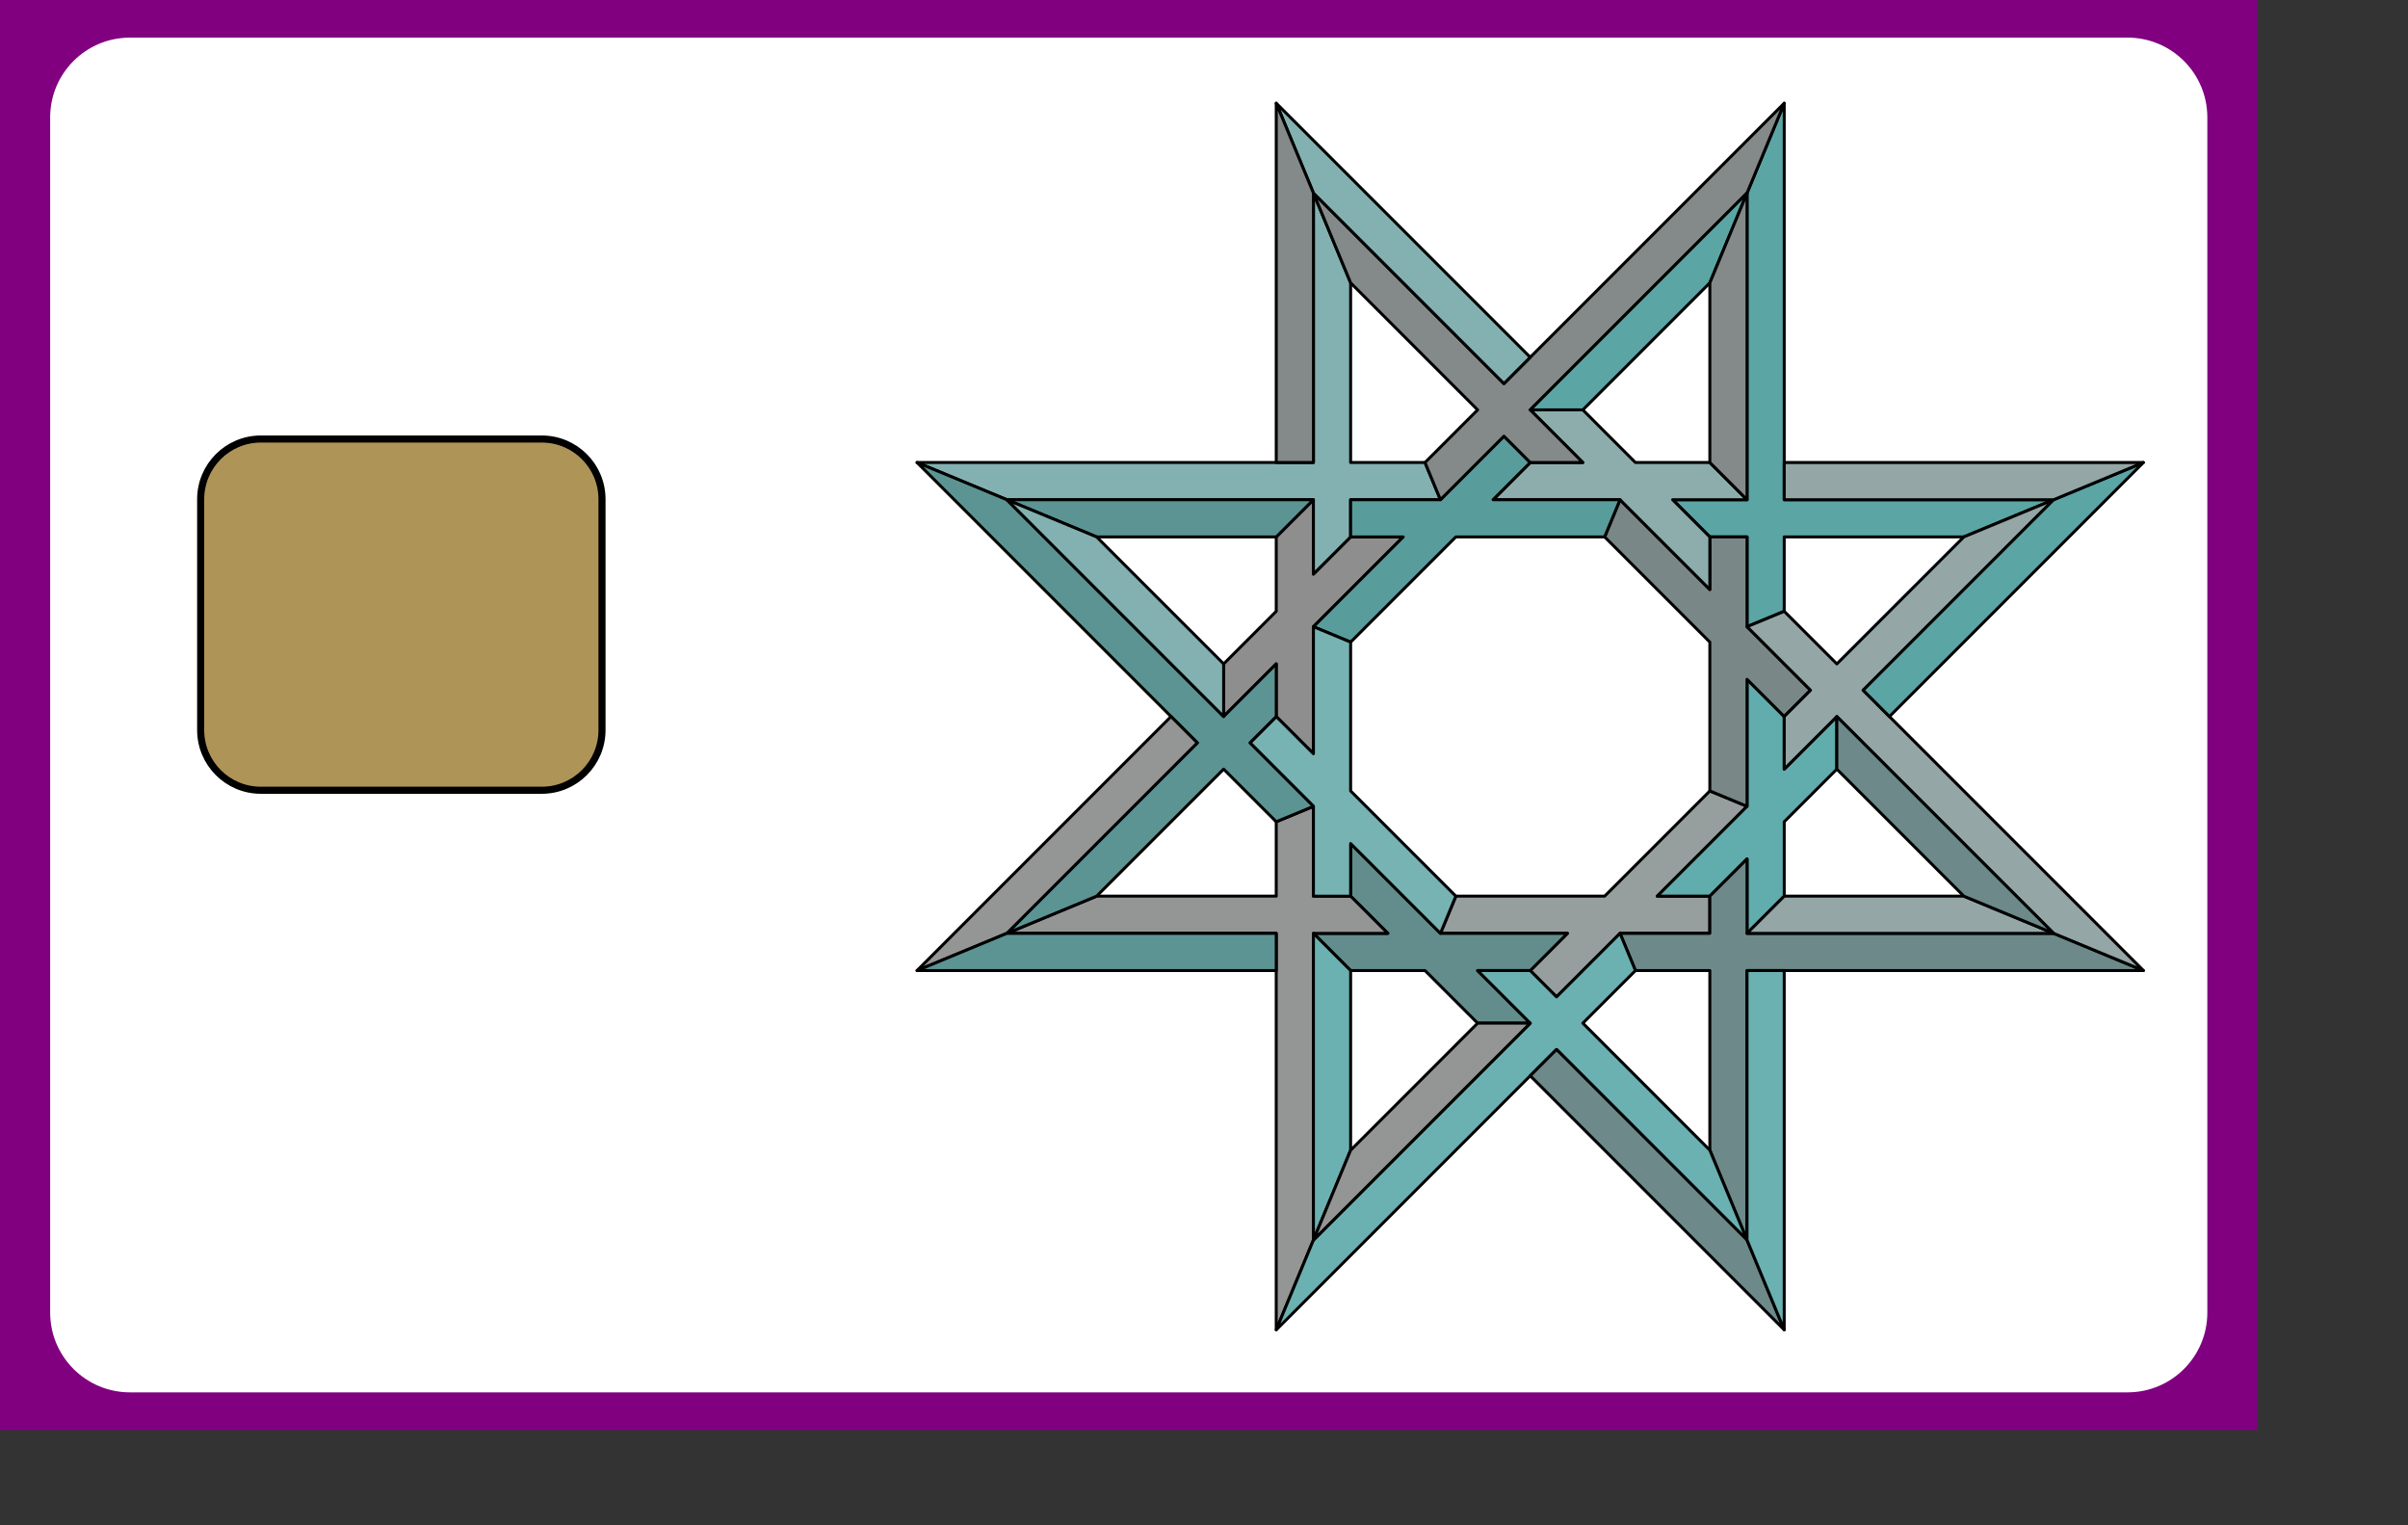 <?xml version="1.0" encoding="UTF-8" standalone="no"?>
<svg
    xmlns:dc="http://purl.org/dc/elements/1.1/"
    xmlns:cc="http://creativecommons.org/ns#"
    xmlns:rdf="http://www.w3.org/1999/02/22-rdf-syntax-ns#"
    xmlns:svg="http://www.w3.org/2000/svg"
    xmlns="http://www.w3.org/2000/svg"
    xmlns:sodipodi="http://sodipodi.sourceforge.net/DTD/sodipodi-0.dtd"
    xmlns:inkscape="http://www.inkscape.org/namespaces/inkscape"
    width="9cm"
    height="5.7cm"
    id="svg2"
    version="1.1"
    inkscape:version="0.91pre3 r13670"
    sodipodi:docname="Card_Preview.svg">
   <rect width="100%" height="100%" fill="#333333" stroke="none"/>
   <sodipodi:namedview
       pagecolor="#ffffff"
       bordercolor="#666666"
       borderopacity="1"
       objecttolerance="10"
       gridtolerance="10"
       guidetolerance="10"
       inkscape:pageopacity="0"
       inkscape:pageshadow="2"
       inkscape:window-width="1051"
       inkscape:window-height="562"
       id="namedview111"
       showgrid="false"
       units="cm"
       fit-margin-top="0"
       fit-margin-left="0"
       fit-margin-right="0"
       fit-margin-bottom="0"
       inkscape:zoom="1.2685914"
       inkscape:cx="148.11606"
       inkscape:cy="125.49473"
       inkscape:window-x="0"
       inkscape:window-y="0"
       inkscape:window-maximized="0"
       inkscape:current-layer="g41" />
   <desc
       id="desc4">C:\home\OCTAGRAM\Dropbox\Work\ÅÑÌÀÐÒ\Card.dxf - scale = 1.000000, origin = (0.000000, 0.000000), auto = False</desc>
   <defs
       id="defs6">
      <marker
          refY="0"
          refX="0"
          style="overflow:visible"
          id="DistanceX"
          orient="auto">
         <path
             style="stroke:#000000;stroke-width:0.5"
             d="M 3,-3 -3,3 M 0,-5 0,5"
             id="path9"
             inkscape:connector-curvature="0" />
      </marker>
      <pattern
          height="8"
          width="8"
          patternUnits="userSpaceOnUse"
          y="0"
          x="0"
          id="Hatch">
         <path
             linecap="square"
             stroke="#000000"
             stroke-width="0.25"
             d="M8 4 l-4,4"
             id="path12" />
         <path
             linecap="square"
             stroke="#000000"
             stroke-width="0.25"
             d="M6 2 l-4,4"
             id="path14" />
         <path
             linecap="square"
             stroke="#000000"
             stroke-width="0.25"
             d="M4 0 l-4,4"
             id="path16" />
      </pattern>
      <symbol
          id="*Model_Space" />
      <symbol
          id="*Paper_Space" />
      <symbol
          id="*Paper_Space0" />
      <symbol
          id="_ARCHTICK" />
      <symbol
          id="_OPEN30">
         <path
             style="fill:none;stroke:#000000;stroke-linecap:round"
             d="M -3.543,1051.413 0,1052.362"
             id="path23"
             inkscape:connector-curvature="0" />
         <path
             style="fill:none;stroke:#000000;stroke-linecap:round"
             d="m 0,1052.362 -3.543,0.949"
             id="path25"
             inkscape:connector-curvature="0" />
         <path
             style="fill:none;stroke:#000000;stroke-linecap:round"
             d="m 0,1052.362 -3.543,0"
             id="path27"
             inkscape:connector-curvature="0" />
      </symbol>
      <symbol
          id="_DOT">
         <path
             style="fill:none;stroke:#000000;stroke-linecap:round"
             d="m -1.772,1052.362 -1.772,0"
             id="path30"
             inkscape:connector-curvature="0" />
      </symbol>
      <symbol
          id="*Paper_Space4" />
      <symbol
          id="*Paper_Space5" />
      <symbol
          id="*Paper_Space6" />
      <symbol
          id="*Paper_Space7" />
      <symbol
          id="*Paper_Space8" />
   </defs>
   <g
       inkscape:label="0"
       inkscape:groupmode="layer"
       id="g37"
       transform="translate(0,-850.394)" />
   <g
       inkscape:label="Defpoints"
       inkscape:groupmode="layer"
       id="g39"
       transform="translate(0,-850.394)" />
   <g
       inkscape:label="ÐÑÐµÐ¼ÐµÐ½Ð½ÑÐµ"
       inkscape:groupmode="layer"
       id="g41"
       transform="translate(0,-850.394)">
      <path
          style="fill:#800080;fill-opacity:1;stroke:none;stroke-opacity:1"
          d="m 0,1052.362 318.898,0 0,-201.969 -318.898,0 0,201.969 z"
          id="path43"
          inkscape:connector-curvature="0" />
      <path
          id="path59"
          style="fill:#ffffff;fill-opacity:1;stroke:none;stroke-opacity:1"
          d="m 18.354,1047.047 282.189,0 c 6.223,0 11.268,-5.045 11.268,-11.268 l 0,-168.803 c 0,-6.223 -5.045,-11.268 -11.268,-11.268 l -282.189,0 c -6.223,0 -11.268,5.045 -11.268,11.268 l 0,168.803 c 9.4e-6,6.223 5.045,11.268 11.268,11.268 z"
          inkscape:connector-curvature="0"
          sodipodi:nodetypes="ccccccccc" />
      <path
          id="path75"
          style="fill:#af9457;stroke:#000000;stroke-opacity:1;fill-opacity:1"
          d="m 36.85,962.008 39.685,0 c 4.697,0 8.504,-3.807 8.504,-8.504 l 0,-32.598 c 2e-6,-4.697 -3.807,-8.504 -8.504,-8.504 l -39.685,0 c -4.697,0 -8.504,3.807 -8.504,8.504 l 0,32.598 c 4e-6,4.697 3.807,8.504 8.504,8.504 z"
          inkscape:connector-curvature="0"
          sodipodi:nodetypes="ccccccccc" />
      <g
          id="g4972"
          transform="matrix(1.206,0,0,1.206,111.297,-132.694)">
         <path
             sodipodi:nodetypes="ccccccccccccc"
             inkscape:connector-curvature="0"
             id="path57"
             d="m 91.311,924.471 -14.875,0 1.805,-4.357 17.428,0 12.323,-12.322 4.357,1.803 -10.519,10.52 6.162,0 0,4.357 -10.519,0 -7.438,7.44 -3.081,-3.08 z"
             style="opacity:1;fill:#969e9e;fill-opacity:1;stroke:#000000;stroke-width:0.346;stroke-linecap:round;stroke-linejoin:round;stroke-miterlimit:4;stroke-dasharray:none;stroke-opacity:1" />
         <path
             sodipodi:nodetypes="ccccccccccccc"
             inkscape:connector-curvature="0"
             id="path119"
             d="m 112.348,915.758 -4.357,4.357 -6.162,0 10.519,-10.518 0,-14.874 4.357,4.357 0,6.163 6.162,-6.163 0,6.163 -6.162,6.16 0,8.713 -4.357,4.357 z"
             style="opacity:1;fill:#61acac;fill-opacity:1;stroke:#000000;stroke-width:0.346;stroke-linecap:round;stroke-linejoin:round;stroke-miterlimit:4;stroke-dasharray:none;stroke-opacity:1" />
         <path
             sodipodi:nodetypes="ccccccccccccc"
             inkscape:connector-curvature="0"
             id="path123"
             d="m 116.704,878.043 21.037,0 10.518,-4.357 -31.555,0 0,-46.432 -4.357,10.519 0,35.913 -8.714,0 4.357,4.357 4.357,0 0,10.515 4.357,-1.802 z"
             style="opacity:1;fill:#5ba5a5;fill-opacity:1;stroke:#000000;stroke-width:0.346;stroke-linecap:round;stroke-linejoin:round;stroke-miterlimit:4;stroke-dasharray:none;stroke-opacity:1" />
         <path
             sodipodi:nodetypes="ccccccccccccc"
             inkscape:connector-curvature="0"
             id="path131"
             d="m 107.991,884.202 0,-6.16 4.357,0 0,10.515 7.438,7.441 -3.081,3.08 -4.357,-4.357 0,14.874 -4.357,-1.804 0,-17.427 -12.323,-12.322 1.805,-4.357 z"
             style="opacity:1;fill:#798787;fill-opacity:1;stroke:#000000;stroke-width:0.346;stroke-linecap:round;stroke-linejoin:round;stroke-miterlimit:4;stroke-dasharray:none;stroke-opacity:1" />
         <path
             sodipodi:nodetypes="ccccccccccccc"
             inkscape:connector-curvature="0"
             id="path143"
             d="m 93.115,869.33 -6.162,0 -4.357,4.357 14.875,0 10.519,10.516 0,-6.16 -4.357,-4.357 8.714,0 -4.357,-4.357 -8.714,0 -6.162,-6.163 -6.162,0 z"
             style="opacity:1;fill:#8dadad;fill-opacity:1;stroke:#000000;stroke-width:0.346;stroke-linecap:round;stroke-linejoin:round;stroke-miterlimit:4;stroke-dasharray:none;stroke-opacity:1" />
         <path
             sodipodi:nodetypes="ccccccccccccc"
             inkscape:connector-curvature="0"
             id="path175"
             d="m 61.56,882.399 4.357,-4.357 6.162,0 -10.519,10.516 0,14.876 -4.357,-4.357 0,-6.163 -6.162,6.163 0,-6.163 6.162,-6.16 0,-8.713 4.357,-4.357 z"
             style="opacity:1;fill:#8e8e8e;fill-opacity:1;stroke:#000000;stroke-width:0.346;stroke-linecap:round;stroke-linejoin:round;stroke-miterlimit:4;stroke-dasharray:none;stroke-opacity:1" />
         <path
             sodipodi:nodetypes="ccccccccccccc"
             inkscape:connector-curvature="0"
             id="path217"
             d="m 65.917,913.955 0,6.16 4.357,4.357 -8.714,0 4.357,4.36 8.714,0 6.162,6.16 6.162,0 -6.162,-6.16 6.162,0 4.357,-4.36 -14.875,0 z"
             style="opacity:1;fill:#638d8d;fill-opacity:1;stroke:#000000;stroke-width:0.346;stroke-linecap:round;stroke-linejoin:round;stroke-miterlimit:4;stroke-dasharray:none;stroke-opacity:1" />
         <path
             sodipodi:nodetypes="ccccccccccccc"
             inkscape:connector-curvature="0"
             id="path231"
             d="m 25.647,924.472 31.555,-9e-4 0,46.432 4.357,-10.517 0,-35.915 8.714,0 -4.357,-4.357 -4.357,0 0,-10.516 -4.357,1.802 0,8.713 -21.037,0 z"
             style="opacity:1;fill:#949595;fill-opacity:1;stroke:#000000;stroke-width:0.346;stroke-linecap:round;stroke-linejoin:round;stroke-miterlimit:4;stroke-dasharray:none;stroke-opacity:1" />
         <path
             sodipodi:nodetypes="ccccccccccccc"
             inkscape:connector-curvature="0"
             id="path259"
             d="m 65.917,873.686 10.519,0 -1.805,-4.357 -8.714,0 0,-21.039 -4.357,-10.517 0,31.556 -46.431,0 10.518,4.357 35.912,0 0,8.713 4.357,-4.357 z"
             style="opacity:1;fill:#83b1b1;fill-opacity:1;stroke:#000000;stroke-width:0.346;stroke-linecap:round;stroke-linejoin:round;stroke-miterlimit:4;stroke-dasharray:none;stroke-opacity:1" />
         <path
             sodipodi:nodetypes="ccccccccccccc"
             inkscape:connector-curvature="0"
             id="path291"
             d="m 107.991,924.471 0,-4.357 4.357,-4.357 0,8.713 35.912,9e-4 10.518,4.359 -46.431,0 0,31.555 -4.357,-10.519 0,-21.036 -8.714,0 -1.805,-4.36 z"
             style="opacity:1;fill:#6d8989;fill-opacity:1;stroke:#000000;stroke-width:0.346;stroke-linecap:round;stroke-linejoin:round;stroke-miterlimit:4;stroke-dasharray:none;stroke-opacity:1" />
         <path
             sodipodi:nodetypes="ccccccccccccc"
             inkscape:connector-curvature="0"
             id="path335"
             d="m 61.56,960.386 -4.357,10.517 32.832,-32.832 22.313,22.315 -4.357,-10.519 -14.875,-14.876 6.162,-6.16 -1.805,-4.36 -7.438,7.44 -3.081,-3.08 -6.162,0 6.162,6.16 z"
             style="opacity:1;fill:#6bb1b1;fill-opacity:1;stroke:#000000;stroke-width:0.346;stroke-linecap:round;stroke-linejoin:round;stroke-miterlimit:4;stroke-dasharray:none;stroke-opacity:1" />
         <path
             sodipodi:nodetypes="ccccccccccccc"
             inkscape:connector-curvature="0"
             id="path4549"
             d="m 65.917,873.686 10.519,0 7.438,-7.44 3.081,3.083 -4.357,4.357 14.875,0 -1.805,4.357 -17.428,0 -12.323,12.322 -4.357,-1.803 10.519,-10.52 -6.162,0 z"
             style="opacity:1;fill:#599c9c;fill-opacity:1;stroke:#000000;stroke-width:0.346;stroke-linecap:round;stroke-linejoin:round;stroke-miterlimit:4;stroke-dasharray:none;stroke-opacity:1" />
         <path
             sodipodi:nodetypes="ccccccccccccc"
             inkscape:connector-curvature="0"
             id="path4563"
             d="m 61.56,903.435 0,-14.874 4.357,1.805 0,17.427 12.323,12.322 -1.805,4.357 -10.519,-10.516 0,6.16 -4.357,0 0,-10.516 -7.438,-7.44 3.081,-3.08 z"
             style="opacity:1;fill:#77b3b3;fill-opacity:1;stroke:#000000;stroke-width:0.346;stroke-linecap:round;stroke-linejoin:round;stroke-miterlimit:4;stroke-dasharray:none;stroke-opacity:1" />
         <path
             sodipodi:nodetypes="ccccccccccccc"
             inkscape:connector-curvature="0"
             d="m 47.961,902.159 -22.313,22.313 10.518,-4.358 14.875,-14.872 6.162,6.159 4.357,-1.802 -7.438,-7.441 3.081,-3.08 0,-6.163 -6.162,6.163 -25.394,-25.392 -10.518,-4.357 z"
             style="opacity:1;fill:#5c9494;fill-opacity:1;stroke:#000000;stroke-width:0.346;stroke-linecap:round;stroke-linejoin:round;stroke-miterlimit:4;stroke-dasharray:none;stroke-opacity:1"
             id="path4586" />
         <path
             sodipodi:nodetypes="ccccccccccccc"
             inkscape:connector-curvature="0"
             id="path4707"
             d="m 158.778,928.831 -32.832,-32.832 22.313,-22.313 -10.518,4.357 -14.875,14.873 -6.162,-6.16 -4.357,1.801 7.438,7.441 -3.081,3.08 0,6.163 6.162,-6.163 25.394,25.393 z"
             style="opacity:1;fill:#94a6a6;fill-opacity:1;stroke:#000000;stroke-width:0.346;stroke-linecap:round;stroke-linejoin:round;stroke-miterlimit:4;stroke-dasharray:none;stroke-opacity:1" />
         <path
             sodipodi:nodetypes="ccccccccccccc"
             inkscape:connector-curvature="0"
             id="path4793"
             d="m 74.63,869.33 6.162,-6.163 -14.875,-14.876 -4.357,-10.517 22.313,22.313 32.832,-32.832 -4.357,10.519 -25.394,25.393 6.162,6.163 -6.162,0 -3.081,-3.083 -7.438,7.44 z"
             style="opacity:1;fill:#848989;fill-opacity:1;stroke:#000000;stroke-width:0.346;stroke-linecap:round;stroke-linejoin:round;stroke-miterlimit:4;stroke-dasharray:none;stroke-opacity:1" />
         <path
             sodipodi:nodetypes="ccccc"
             inkscape:connector-curvature="0"
             d="m 61.56,837.773 22.313,22.314 3.081,-3.083 -29.751,-29.749 z"
             style="opacity:1;fill:#83b1b1;fill-opacity:1;stroke:#000000;stroke-width:0.346;stroke-linecap:round;stroke-linejoin:round;stroke-miterlimit:4;stroke-dasharray:none;stroke-opacity:1"
             id="path4801" />
         <path
             sodipodi:nodetypes="ccccc"
             inkscape:connector-curvature="0"
             d="m 61.56,837.773 0,31.556 -4.357,0 0,-42.075 z"
             style="opacity:1;fill:#848989;fill-opacity:1;stroke:#000000;stroke-width:0.346;stroke-linecap:round;stroke-linejoin:round;stroke-miterlimit:4;stroke-dasharray:none;stroke-opacity:1"
             id="path4815" />
         <path
             sodipodi:nodetypes="ccccc"
             inkscape:connector-curvature="0"
             d="m 107.991,848.29 4.357,-10.517 -25.394,25.393 6.162,0 z"
             style="opacity:1;fill:#5ba5a5;fill-opacity:1;stroke:#000000;stroke-width:0.346;stroke-linecap:round;stroke-linejoin:round;stroke-miterlimit:4;stroke-dasharray:none;stroke-opacity:1"
             id="path4844" />
         <path
             sodipodi:nodetypes="ccccc"
             inkscape:connector-curvature="0"
             d="m 107.991,869.33 0,-21.039 4.357,-10.517 0,35.913 z"
             style="opacity:1;fill:#848989;fill-opacity:1;stroke:#000000;stroke-width:0.346;stroke-linecap:round;stroke-linejoin:round;stroke-miterlimit:4;stroke-dasharray:none;stroke-opacity:1"
             id="path4840" />
         <path
             sodipodi:nodetypes="ccccc"
             inkscape:connector-curvature="0"
             d="m 15.129,928.831 29.751,-29.753 3.081,3.081 -22.313,22.313 z"
             style="opacity:1;fill:#949595;fill-opacity:1;stroke:#000000;stroke-width:0.346;stroke-linecap:round;stroke-linejoin:round;stroke-miterlimit:4;stroke-dasharray:none;stroke-opacity:1"
             id="path4853" />
         <path
             sodipodi:nodetypes="ccccc"
             inkscape:connector-curvature="0"
             d="m 25.647,873.686 35.912,0 -4.357,4.357 -21.037,0 z"
             style="opacity:1;fill:#5c9494;fill-opacity:1;stroke:#000000;stroke-width:0.346;stroke-linecap:round;stroke-linejoin:round;stroke-miterlimit:4;stroke-dasharray:none;stroke-opacity:1"
             id="path4869" />
         <path
             sodipodi:nodetypes="ccccc"
             inkscape:connector-curvature="0"
             d="m 36.166,878.043 -10.518,-4.357 25.394,25.392 0,-6.163 z"
             style="opacity:1;fill:#83b1b1;fill-opacity:1;stroke:#000000;stroke-width:0.346;stroke-linecap:round;stroke-linejoin:round;stroke-miterlimit:4;stroke-dasharray:none;stroke-opacity:1"
             id="path4876" />
         <path
             sodipodi:nodetypes="ccccc"
             inkscape:connector-curvature="0"
             d="m 57.203,924.471 0,4.358 -42.074,0 10.518,-4.358 z"
             style="opacity:1;fill:#5c9494;fill-opacity:1;stroke:#000000;stroke-width:0.346;stroke-linecap:round;stroke-linejoin:round;stroke-miterlimit:4;stroke-dasharray:none;stroke-opacity:1"
             id="path4898" />
         <path
             sodipodi:nodetypes="ccccc"
             inkscape:connector-curvature="0"
             d="m 86.954,941.154 3.081,-3.083 22.313,22.315 4.357,10.517 z"
             style="opacity:1;fill:#6d8989;fill-opacity:1;stroke:#000000;stroke-width:0.346;stroke-linecap:round;stroke-linejoin:round;stroke-miterlimit:4;stroke-dasharray:none;stroke-opacity:1"
             id="path4907" />
         <path
             sodipodi:nodetypes="ccccc"
             inkscape:connector-curvature="0"
             d="m 61.56,924.471 4.357,4.36 0,21.036 -4.357,10.518 z"
             style="opacity:1;fill:#6bb1b1;fill-opacity:1;stroke:#000000;stroke-width:0.346;stroke-linecap:round;stroke-linejoin:round;stroke-miterlimit:4;stroke-dasharray:none;stroke-opacity:1"
             id="path4919" />
         <path
             sodipodi:nodetypes="ccccc"
             inkscape:connector-curvature="0"
             d="m 80.792,934.991 -14.875,14.876 -4.357,10.519 25.394,-25.395 z"
             style="opacity:1;fill:#949595;fill-opacity:1;stroke:#000000;stroke-width:0.346;stroke-linecap:round;stroke-linejoin:round;stroke-miterlimit:4;stroke-dasharray:none;stroke-opacity:1"
             id="path4926" />
         <path
             sodipodi:nodetypes="ccccc"
             inkscape:connector-curvature="0"
             d="m 116.704,928.831 -4.357,0 0,31.555 4.357,10.517 z"
             style="opacity:1;fill:#6bb1b1;fill-opacity:1;stroke:#000000;stroke-width:0.346;stroke-linecap:round;stroke-linejoin:round;stroke-miterlimit:4;stroke-dasharray:none;stroke-opacity:1"
             id="path4944" />
         <path
             sodipodi:nodetypes="ccccc"
             inkscape:connector-curvature="0"
             d="m 116.704,920.114 -4.357,4.357 35.912,0 -10.518,-4.358 z"
             style="opacity:1;fill:#94a6a6;fill-opacity:1;stroke:#000000;stroke-width:0.346;stroke-linecap:round;stroke-linejoin:round;stroke-miterlimit:4;stroke-dasharray:none;stroke-opacity:1"
             id="path4955" />
         <path
             sodipodi:nodetypes="ccccc"
             inkscape:connector-curvature="0"
             d="m 129.028,899.079 -3.081,-3.08 22.313,-22.313 10.518,-4.357 z"
             style="opacity:1;fill:#5ba5a5;fill-opacity:1;stroke:#000000;stroke-width:0.346;stroke-linecap:round;stroke-linejoin:round;stroke-miterlimit:4;stroke-dasharray:none;stroke-opacity:1"
             id="path4961" />
         <path
             sodipodi:nodetypes="ccccc"
             inkscape:connector-curvature="0"
             d="m 122.866,905.242 0,-6.163 25.394,25.393 -10.518,-4.357 z"
             style="opacity:1;fill:#6d8989;fill-opacity:1;stroke:#000000;stroke-width:0.346;stroke-linecap:round;stroke-linejoin:round;stroke-miterlimit:4;stroke-dasharray:none;stroke-opacity:1"
             id="path4972" />
         <path
             sodipodi:nodetypes="ccccc"
             inkscape:connector-curvature="0"
             d="m 116.704,869.33 0,4.357 31.555,0 10.518,-4.357 z"
             style="opacity:1;fill:#94a6a6;fill-opacity:1;stroke:#000000;stroke-width:0.346;stroke-linecap:round;stroke-linejoin:round;stroke-miterlimit:4;stroke-dasharray:none;stroke-opacity:1"
             id="path4986" />
      </g>
   </g>
</svg>
